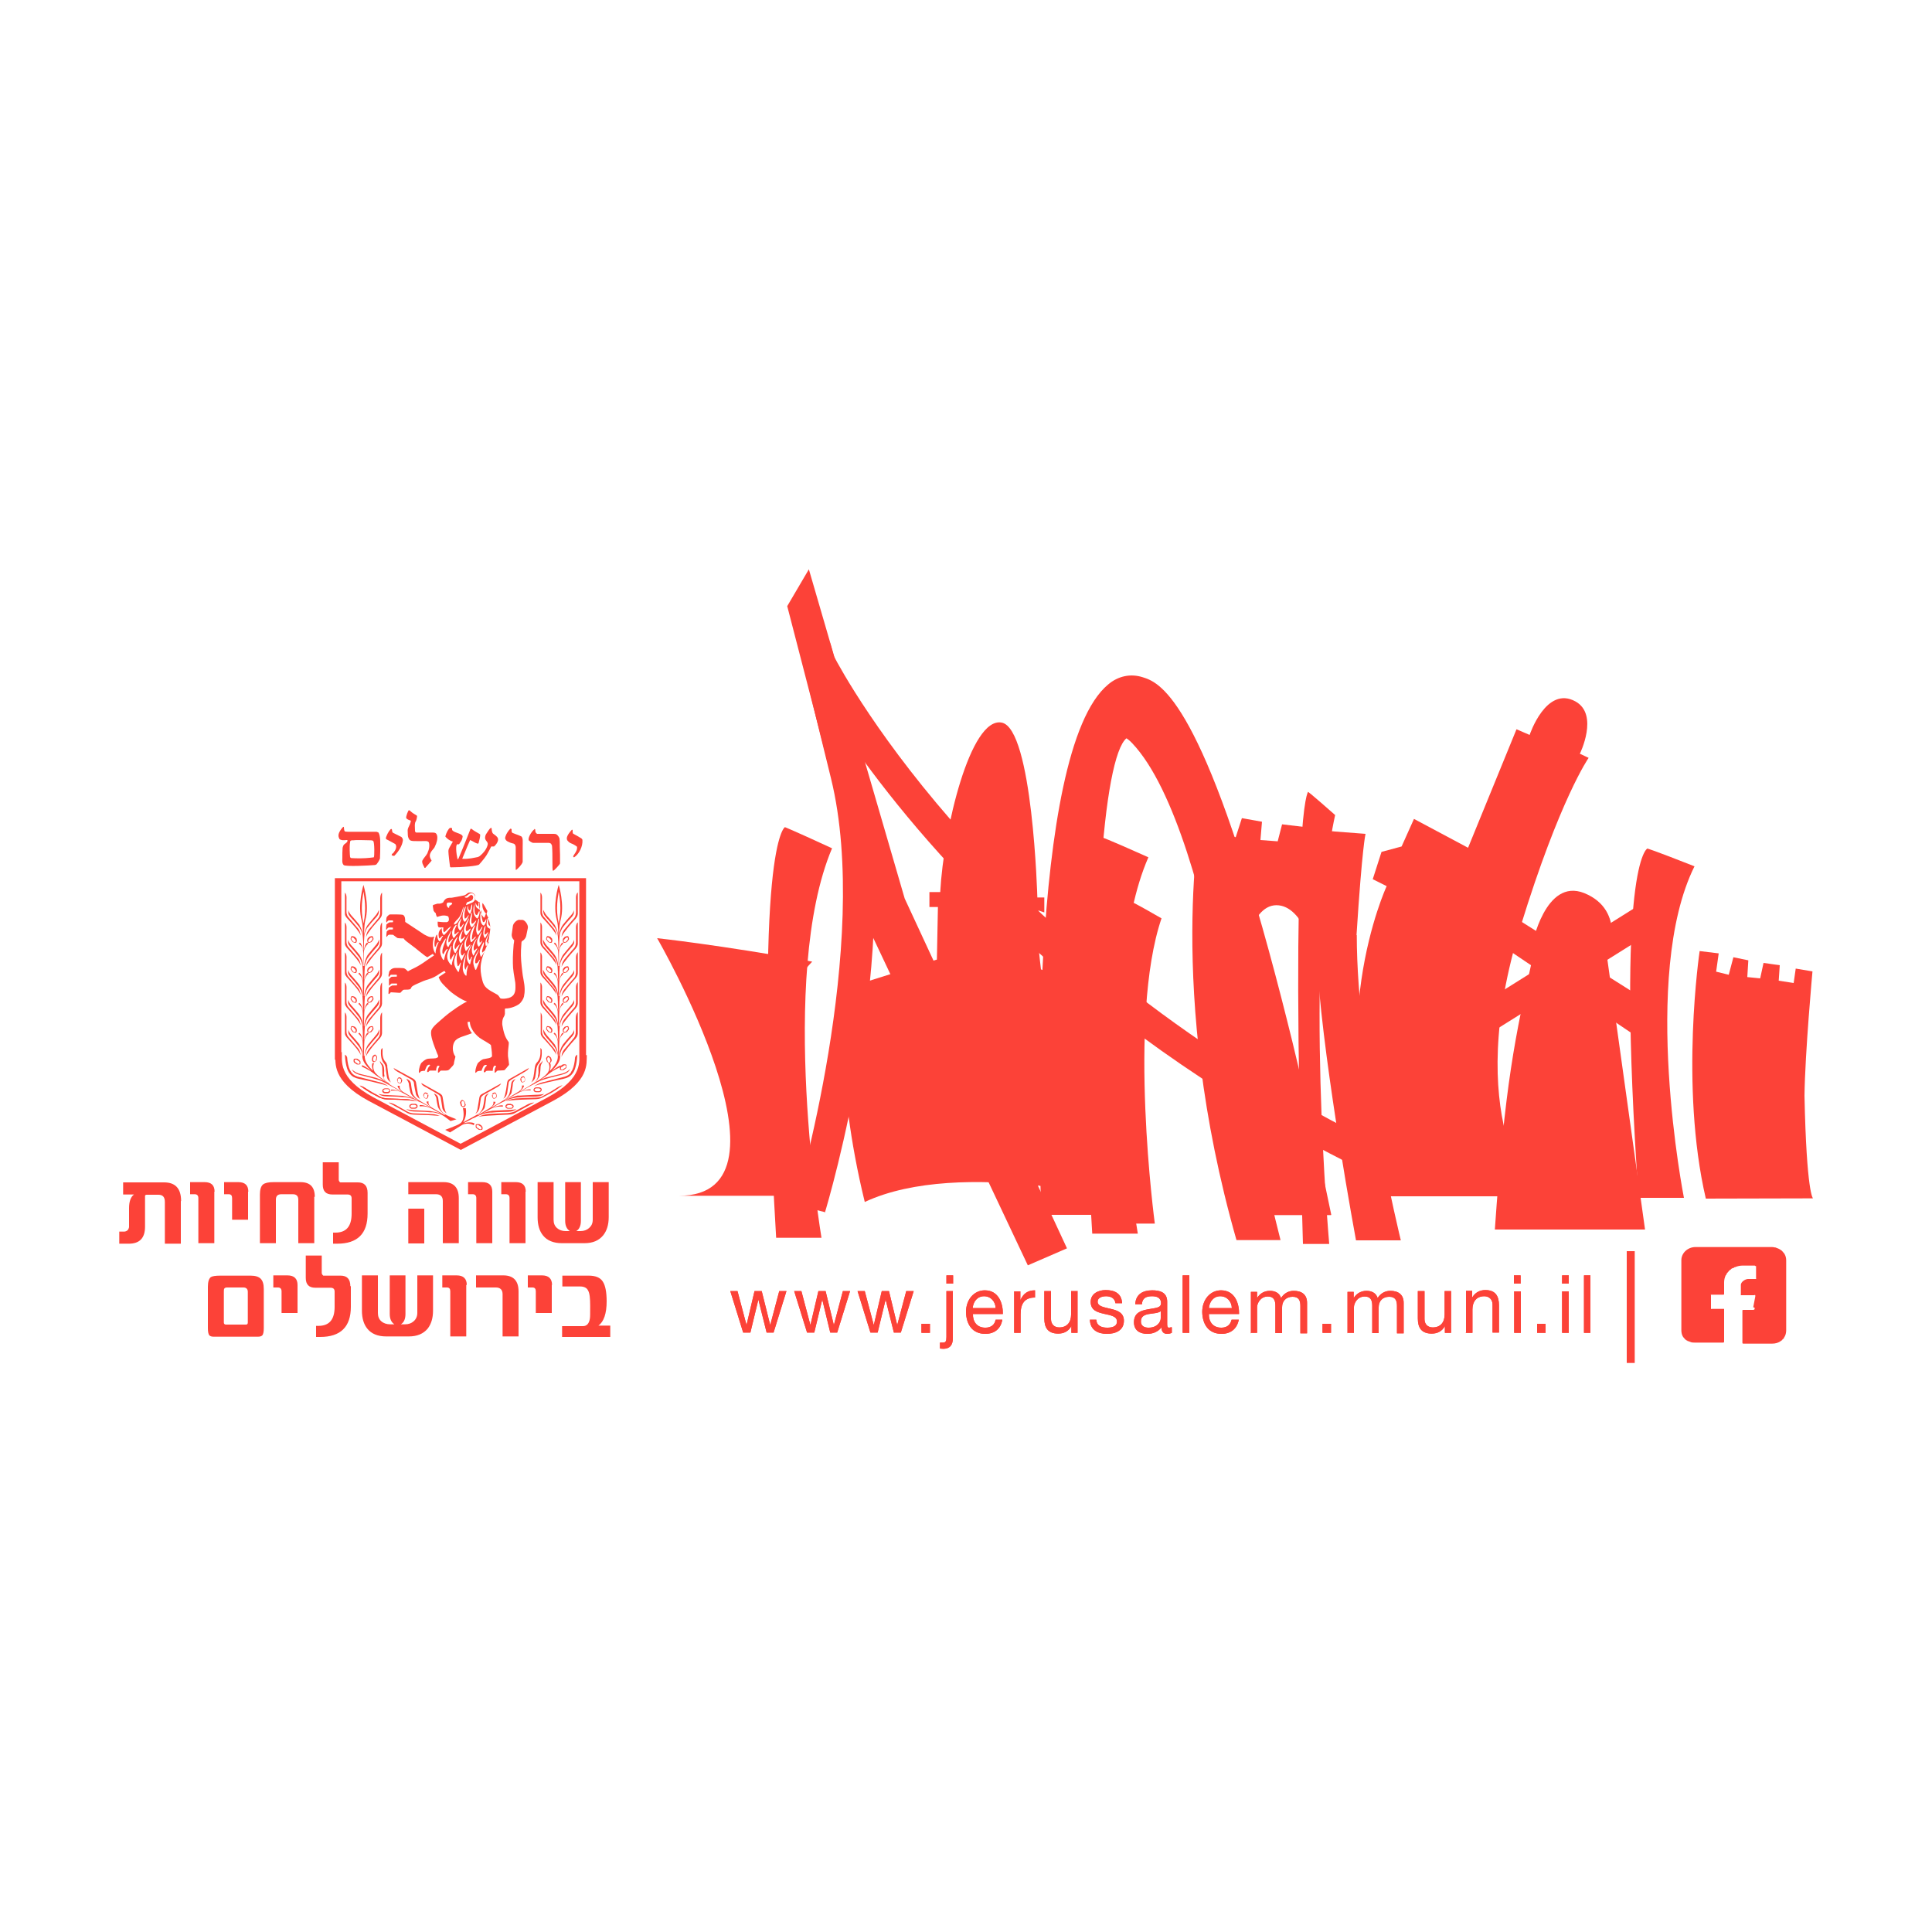 <svg xmlns="http://www.w3.org/2000/svg" xmlns:xlink="http://www.w3.org/1999/xlink" id="Layer_1" data-name="Layer 1" viewBox="0 0 75 75"><defs><style>      .cls-1 {        fill: none;      }      .cls-2 {        fill: #fc4238;      }      .cls-3 {        clip-path: url(#clippath-1);      }      .cls-4 {        clip-path: url(#clippath-2);      }      .cls-5 {        clip-path: url(#clippath);      }    </style><clipPath id="clippath"><rect class="cls-1" x="4.62" y="22.1" width="65.76" height="30.81"></rect></clipPath><clipPath id="clippath-1"><rect class="cls-1" x="4.62" y="22.1" width="65.76" height="30.81"></rect></clipPath><clipPath id="clippath-2"><rect class="cls-1" x="4.62" y="22.1" width="65.76" height="30.81"></rect></clipPath></defs><g class="cls-5"><path class="cls-2" d="M19.63,42.7c.19-.09.37-.15.46-.17.03,0,.09,0,.09,0,0,0,.46-.02.6-.03.15,0,.31-.02.35-.04l-.07.05c-.07.03-.1.05-.25.06-.18,0-.37,0-.64.03-.1,0-.17.01-.36.06-.22.06-.53.25-.71.34,0,0,.29-.11.42-.09v.05s-.27-.04-.51.11l-.64.34h-.02s.6-.36.6-.36c.26-.13.2-.28.2-.28h.08c.03.07-.17.23-.17.23.17-.1.5-.27.62-.39.09-.11.09-.14.11-.21.04-.15.04-.25.06-.35.02-.08.05-.1.11-.14l.06-.03s-.1.1-.11.18c0,.08-.05.34-.05.34,0,0-.01.05-.02.06-.04.05-.09.14-.26.24l.03.02Z"></path><path class="cls-2" d="M15.28,41.45c0,.08.18.17.18.17l.48.27s.12.06.13.15c0,.08.07.4.07.4,0,0,0,.13.18.23-.06-.05-.07-.14-.1-.22-.03-.15-.05-.33-.07-.43-.02-.08-.05-.1-.1-.14l-.77-.42Z"></path><path class="cls-2" d="M16.18,42.7c-.19-.09-.35-.12-.44-.14-.03,0-.11-.02-.11-.02,0,0-.46-.02-.6-.03-.15,0-.3-.03-.34-.05l.05.04c.07.03.1.05.25.06.18.01.37,0,.64.03.11,0,.17.01.37.06.22.06.52.25.71.34,0,0-.29-.11-.42-.09v.05s.27-.04.51.11l.63.34h.02s-.61-.36-.61-.36c-.27-.13-.2-.28-.2-.28h-.08c-.02.07.17.23.17.23-.16-.11-.5-.27-.61-.39-.09-.11-.1-.14-.11-.2-.04-.15-.04-.25-.06-.35-.02-.08-.05-.1-.11-.14l-.07-.03s.08.1.1.18c0,.08.06.34.06.34,0,0,.02.05.03.07.03.05.09.14.26.24l-.03.02Z"></path><path class="cls-2" d="M15.07,42.8c.14,0,.3.1.3.1l.46.26s.11.06.25.06c.14,0,.7.03.7.03,0,0,.11-.01.29.07-.11-.01-.13-.01-.27-.02-.26-.02-.57-.02-.74-.03-.14-.01-.17-.03-.24-.06l-.74-.41Z"></path><path class="cls-2" d="M16.36,42.05c0,.08.18.16.18.16l.45.26s.11.06.12.14c.01.08.06.39.06.39,0,0,0,.12.17.22-.05-.05-.07-.14-.09-.22-.03-.15-.05-.32-.07-.42-.02-.08-.05-.09-.1-.13l-.73-.41Z"></path><path class="cls-2" d="M17.72,43.45c-.17-.07-.42-.15-.54-.27-.09-.11-.1-.15-.11-.2-.04-.15-.04-.25-.06-.36-.02-.08-.05-.1-.1-.14l-.07-.03s.09.11.1.19c0,.08.06.33.06.33,0,0,.02.04.03.06.03.05.09.14.25.24l-.03.02c-.19-.1-.35-.12-.44-.14-.03,0-.11-.02-.11-.02,0,0-.45-.02-.6-.03-.14,0-.29-.03-.33-.05l.05.04c.07.03.1.05.25.06.18.01.36,0,.64.03.11,0,.09-.01.28.04.22.06.32.17.5.3l.23-.07Z"></path><path class="cls-2" d="M13.39,34.65c.08.08.06.25.06.25v.5s0,.12.07.2c.07.08.35.41.35.41,0,0,.12.11.13.31-.02-.08-.09-.17-.16-.26-.13-.16-.29-.33-.38-.43-.07-.09-.07-.12-.07-.18v-.79Z"></path><path class="cls-2" d="M14.83,34.65c-.08.08-.07.26-.07.26v.52s0,.12-.07.21c-.07.08-.35.42-.35.42,0,0-.12.12-.13.32.02-.08.09-.17.16-.27.12-.17.29-.34.38-.45.07-.09.07-.12.08-.19v-.82Z"></path><path class="cls-2" d="M14.12,37.67v-.66c0-.26.18-.38.18-.38l-.05-.04c-.08.05-.13.31-.13.31.01-.19,0-.52.05-.7.05-.15.09-.19.14-.25.13-.17.23-.26.32-.37.07-.09.07-.12.08-.19v-.07s-.06.15-.14.23c-.07.08-.29.35-.29.35,0,0-.04.05-.05.08-.03.07-.09.18-.1.37,0,0,0-.41.05-.62.17-.59-.06-1.33-.07-1.38v.26c.03.22.13.65,0,1.24-.13-.59-.03-1.02,0-1.24v-.26s-.24.77-.07,1.38c.06.22.05.62.05.62,0-.19-.07-.3-.1-.37-.01-.02-.04-.08-.04-.08,0,0-.22-.27-.3-.35-.07-.08-.13-.18-.13-.23v.07c0,.07,0,.1.07.19.09.11.19.2.32.37.05.06.08.1.14.25.06.18.05.51.05.7,0,0-.05-.26-.13-.31l-.04.04s.18.11.17.38l.02.66h.02Z"></path><path class="cls-2" d="M13.39,35.81c.08.08.06.25.06.25v.5s0,.12.07.2c.07.08.35.41.35.41,0,0,.12.11.13.31-.02-.08-.09-.17-.16-.26-.13-.16-.29-.33-.38-.43-.07-.09-.07-.12-.07-.18v-.79Z"></path><path class="cls-2" d="M14.83,35.81c-.08.08-.07.26-.07.26v.52s0,.12-.07.21c-.07.08-.35.42-.35.42,0,0-.12.12-.13.31.02-.08.09-.17.16-.26.12-.17.29-.34.38-.45.07-.09.07-.12.08-.18v-.82Z"></path><path class="cls-2" d="M14.09,37.5c0-.19-.07-.31-.1-.37-.01-.03-.05-.08-.05-.08,0,0-.22-.27-.3-.35-.07-.08-.13-.18-.13-.23v.07c0,.07,0,.1.07.19.09.11.19.2.32.38.05.06.09.1.14.26.06.18.04.52.05.71,0,0-.05-.26-.14-.32l-.04.04s.18.11.17.38l.02.66h.02l.02-.66c-.01-.27.17-.38.17-.38l-.04-.04c-.09.05-.13.32-.13.32.01-.19,0-.53.05-.71.05-.15.09-.19.14-.26.13-.17.23-.27.32-.38.07-.09.07-.12.07-.19v-.07s-.06.15-.14.23c-.07.08-.29.35-.29.35,0,0-.04.05-.05.08-.03.07-.09.18-.1.37h-.04Z"></path><path class="cls-2" d="M13.39,36.97c.08.08.06.25.06.25v.49s0,.12.07.2c.07.08.35.41.35.41,0,0,.12.11.13.3-.02-.08-.09-.17-.16-.26-.13-.16-.29-.33-.38-.43-.07-.09-.07-.11-.07-.18v-.79Z"></path><path class="cls-2" d="M14.83,36.98c-.08.08-.07.26-.07.26v.52s0,.12-.07.21c-.07.08-.35.42-.35.42,0,0-.12.12-.13.32.02-.08.09-.17.16-.27.12-.17.29-.34.38-.45.07-.09.07-.12.08-.19v-.82Z"></path><path class="cls-2" d="M14.09,38.67c0-.19-.07-.3-.1-.37-.01-.02-.05-.08-.05-.08,0,0-.22-.27-.3-.35-.07-.08-.13-.18-.13-.23v.07c0,.07,0,.1.07.19.09.11.19.2.32.38.05.06.09.1.14.26.06.18.04.52.05.71,0,0-.05-.26-.14-.32l-.04.04s.18.11.17.38l.02.67h.02l.02-.67c-.01-.27.17-.38.17-.38l-.04-.04c-.09.05-.13.32-.13.32.01-.19,0-.53.05-.71.05-.15.09-.19.14-.26.13-.17.23-.27.32-.38.07-.09.07-.12.07-.19v-.07s-.06.15-.14.23c-.07.08-.29.35-.29.35,0,0-.04.05-.05.08-.03.07-.09.18-.1.37h-.04Z"></path><path class="cls-2" d="M13.39,38.14c.08.08.06.25.06.25v.5s0,.12.07.2c.07.08.35.41.35.41,0,0,.12.11.13.3-.02-.08-.09-.16-.16-.26-.13-.16-.29-.33-.38-.43-.07-.09-.07-.12-.07-.18v-.79Z"></path><path class="cls-2" d="M14.83,38.14c-.08.08-.07.26-.07.26v.52s0,.12-.07.21c-.07.08-.35.42-.35.42,0,0-.12.12-.13.32.02-.08.09-.17.16-.27.12-.17.29-.34.38-.45.07-.09.07-.12.08-.19v-.82Z"></path><path class="cls-2" d="M14.09,39.83c0-.19-.07-.3-.1-.37-.01-.02-.05-.08-.05-.08,0,0-.22-.27-.3-.35-.07-.08-.13-.19-.13-.23v.07c0,.07,0,.1.07.19.09.11.19.2.32.38.05.06.09.1.14.26.06.18.04.52.05.71,0,0-.05-.26-.14-.32l-.04.04s.18.11.17.38l.02.61h.02l.02-.61c-.01-.27.17-.38.17-.38l-.04-.04c-.09.05-.13.32-.13.32.01-.19,0-.53.05-.71.05-.15.09-.19.14-.26.13-.17.23-.26.32-.38.07-.09.07-.12.07-.19v-.07s-.06.15-.14.23c-.07.08-.29.35-.29.35,0,0-.04.05-.05.08-.03.07-.09.18-.1.37h-.04Z"></path><path class="cls-2" d="M13.39,39.3c.08.08.06.25.06.25v.5s0,.12.07.2c.07.08.35.41.35.41,0,0,.12.11.13.3-.02-.08-.09-.16-.16-.26-.13-.16-.29-.33-.38-.43-.07-.09-.07-.12-.07-.18v-.79Z"></path><path class="cls-2" d="M14.83,39.3c-.08.08-.07.26-.07.26v.51s0,.12-.07.21c-.07.08-.35.42-.35.42,0,0-.12.12-.13.32.02-.08.09-.17.16-.27.12-.17.29-.34.38-.45.07-.09.07-.12.08-.19v-.82Z"></path><path class="cls-2" d="M14.09,40.99c0-.19-.07-.3-.1-.37-.01-.02-.04-.08-.04-.08,0,0-.22-.27-.3-.35-.07-.08-.13-.18-.13-.23v.07c0,.07,0,.1.07.19.09.11.19.2.32.38.05.06.08.1.14.25.05.18-.09.29.38.74,0,0-.25-.21-.38-.24v.06s.26.1.48.28c0,0,.08.07.13.1.15.1.46.3.46.3v-.02s-.28-.18-.44-.31c-.02-.02-.06-.06-.06-.06-.21-.19-.1-.43-.1-.43h-.06c-.05.1.02.3.02.3-.36-.35-.35-.55-.29-.72.05-.15.09-.19.14-.25.13-.17.23-.27.32-.38.07-.09.07-.12.08-.19v-.07s-.06.15-.14.23c-.07.08-.29.35-.29.35,0,0-.04.05-.05.08-.03.07-.09.18-.1.37h-.04Z"></path><path class="cls-2" d="M22.42,34.65c-.08.08-.06.26-.06.26v.52s0,.12-.07.21c-.08.08-.36.42-.36.42,0,0-.12.12-.13.32.02-.08.09-.17.17-.27.12-.17.29-.34.38-.45.07-.09.07-.12.08-.19v-.82Z"></path><path class="cls-2" d="M20.98,34.65c.08.08.06.25.06.25v.5s0,.12.08.2c.07.08.35.41.35.41,0,0,.12.11.13.31-.02-.08-.1-.17-.16-.26-.13-.16-.29-.33-.38-.43-.07-.09-.07-.12-.08-.18v-.79Z"></path><path class="cls-2" d="M21.69,37.67l-.02-.66c.01-.26-.17-.38-.17-.38l.04-.04c.08.05.14.31.14.31-.01-.19,0-.52-.05-.7-.06-.15-.09-.19-.14-.25-.13-.17-.23-.26-.32-.37-.07-.09-.07-.12-.08-.19v-.07s.07.15.14.23c.08.08.3.35.3.35,0,0,.03.05.04.08.03.07.09.18.1.37,0,0,.01-.41-.05-.62-.17-.59.05-1.33.07-1.38v.26c-.03.22-.13.65,0,1.24.13-.59.03-1.02,0-1.24v-.26s.24.77.07,1.38c-.06.22-.06.62-.06.62.01-.19.07-.3.1-.37.01-.02.05-.08.05-.08,0,0,.22-.27.3-.35.08-.08.13-.18.13-.23v.07c0,.07,0,.1-.07.19-.09.11-.19.2-.32.37-.05.06-.08.1-.14.25-.05.18-.04.51-.05.7,0,0,.05-.26.13-.31l.04.04s-.18.11-.17.38v.66h-.03Z"></path><path class="cls-2" d="M22.42,35.81c-.08.08-.06.26-.06.26v.52s0,.12-.07.21c-.08.08-.36.42-.36.42,0,0-.12.12-.13.32.02-.08.09-.17.17-.27.12-.17.29-.34.38-.45.07-.09.07-.12.08-.18v-.82Z"></path><path class="cls-2" d="M20.98,35.81c.08.08.06.25.06.25v.5s0,.12.08.2c.07.08.35.4.35.4,0,0,.12.11.13.31-.02-.08-.1-.17-.16-.26-.13-.16-.29-.33-.38-.43-.07-.09-.07-.12-.08-.18v-.79Z"></path><path class="cls-2" d="M21.72,37.5c.01-.19.07-.31.1-.37.01-.03.05-.08.05-.08,0,0,.22-.27.29-.35.08-.08.13-.19.13-.23v.07c0,.07,0,.1-.07.19-.09.11-.19.21-.32.38-.05.07-.08.1-.14.26-.06.18-.04.52-.05.71,0,0,.05-.26.13-.32l.04.04s-.18.11-.17.38l-.02.67h-.02l-.02-.67c.02-.27-.16-.38-.16-.38l.04-.04c.08.05.14.32.14.32-.02-.19,0-.53-.05-.71-.05-.15-.09-.19-.14-.26-.13-.17-.23-.26-.32-.38-.07-.09-.07-.12-.08-.19v-.07s.07.15.14.23c.08.08.3.35.3.35,0,0,.03.05.05.08.03.07.09.18.1.37h.04Z"></path><path class="cls-2" d="M22.42,36.98c-.08.08-.06.26-.06.26v.51s0,.12-.07.21c-.08.08-.36.42-.36.42,0,0-.12.12-.13.31.02-.08.09-.17.17-.27.12-.17.29-.34.38-.45.07-.09.07-.12.08-.19v-.82Z"></path><path class="cls-2" d="M20.98,36.97c.08.08.06.25.06.25v.49s0,.12.08.2c.07.08.35.41.35.41,0,0,.12.11.13.3-.02-.08-.1-.17-.16-.26-.13-.16-.29-.33-.38-.43-.07-.09-.07-.11-.08-.18v-.79Z"></path><path class="cls-2" d="M21.72,38.67c.01-.19.07-.31.1-.37.01-.02.05-.08.05-.08,0,0,.22-.27.29-.35.08-.09.13-.18.13-.23v.07c0,.07,0,.1-.07.19-.09.11-.19.2-.32.38-.05.06-.08.1-.14.26-.06.18-.04.52-.05.71,0,0,.05-.26.13-.32l.04.04s-.18.11-.17.38l-.02.67h-.02l-.02-.67c.02-.27-.16-.38-.16-.38l.04-.04c.08.05.14.32.14.32-.02-.19,0-.53-.05-.71-.05-.15-.09-.19-.14-.26-.13-.17-.23-.27-.32-.38-.07-.09-.07-.12-.08-.19v-.07s.07.15.14.23c.08.08.3.35.3.35,0,0,.03.06.05.08.03.07.09.18.1.37h.04Z"></path><path class="cls-2" d="M22.42,38.14c-.08.08-.06.26-.06.26v.52s0,.12-.07.2c-.08.08-.36.42-.36.42,0,0-.12.12-.13.32.02-.08.09-.17.17-.27.12-.17.29-.34.38-.45.07-.09.07-.12.08-.19v-.82Z"></path><path class="cls-2" d="M20.98,38.14c.08.08.06.25.06.25v.5s0,.12.08.2c.07.08.35.41.35.41,0,0,.12.11.13.3-.02-.08-.1-.17-.16-.26-.13-.16-.29-.33-.38-.43-.07-.09-.07-.12-.08-.18v-.79Z"></path><path class="cls-2" d="M21.72,39.83c.01-.19.07-.3.1-.37.01-.02.05-.08.05-.08,0,0,.22-.27.29-.35.08-.09.13-.19.13-.23v.07c0,.07,0,.1-.07.19-.09.11-.19.2-.32.38-.05.06-.08.1-.14.26-.06.18-.04.52-.05.71,0,0,.05-.26.13-.32l.04.04s-.18.11-.17.38l-.02.63h-.02l-.02-.63c.02-.27-.16-.38-.16-.38l.04-.04c.08.05.14.32.14.32-.02-.19,0-.53-.05-.71-.05-.15-.09-.19-.14-.26-.13-.17-.23-.27-.32-.38-.07-.09-.07-.12-.08-.19v-.07s.07.15.14.23c.08.08.3.35.3.35,0,0,.03.05.05.08.03.07.09.18.1.37h.04Z"></path><path class="cls-2" d="M13.58,41.68c-.18-.21-.19-.74-.19-.74.12.08.08.15.1.25.03.19.06.31.15.44.08.11.19.16.34.19.14.03.7.18.7.18,0,0,.22.03.39.17-.09-.05-.24-.08-.39-.12-.27-.07-.58-.13-.75-.17-.14-.03-.26-.08-.35-.2"></path><path class="cls-2" d="M14.75,42.62s-.23-.12-.36-.19c-.18-.1-.43-.29-.43-.29.12.02.27.13.27.13,0,0,.13.08.21.13.13.07.33.18.33.18.04.02.12.05.27.06.14,0,.72.03.72.03,0,0,.22,0,.42.09-.1-.03-.25-.04-.4-.05-.27-.02-.59-.02-.77-.03-.15-.01-.17-.03-.24-.06"></path><path class="cls-2" d="M14.75,42.62s-.23-.12-.36-.19c-.18-.1-.43-.29-.43-.29.12.02.27.13.27.13,0,0,.13.08.21.13.13.07.33.18.33.18.04.02.12.05.27.06.14,0,.72.03.72.03,0,0,.22,0,.42.09-.1-.03-.25-.04-.4-.05-.27-.02-.59-.02-.77-.03-.15-.01-.17-.03-.24-.06"></path><path class="cls-2" d="M14.93,41.78c-.04-.15,0-.18-.02-.28,0-.08-.02-.17-.1-.23-.02-.02-.06-.09-.06-.09,0,.01,0,.07.02.09.02.05.07.07.07.24,0,.08.01.26.01.26,0,0,.02.04.03.06.03.05.05.13.22.24h-.02c-.17-.13-.29-.16-.38-.19-.03-.01-.11-.04-.11-.04,0,0-.43-.11-.57-.14-.14-.03-.26-.09-.36-.19,0,0,.03.06.06.09.01.01.03.03.03.03.06.04.09.06.22.1.18.05.35.08.61.16.1.03.17.04.34.13.19.1.5.28.68.37,0,0-.29-.11-.42-.09v.04s.27-.04.5.11l.62.34h.02s-.6-.36-.6-.36c-.26-.13-.2-.28-.2-.28h-.08c-.03.07.17.24.17.24-.16-.11-.49-.27-.61-.39-.09-.11-.1-.15-.11-.2"></path><path class="cls-2" d="M15.04,41.38c-.02-.07-.04-.12-.06-.14-.15-.15-.13-.36-.13-.44,0-.01,0-.12,0-.12-.03.03-.05.05-.06.08-.01.18,0,.36.1.5.03.03.07.1.08.18,0,.08.05.36.05.36,0,0,0,.12.16.22-.05-.05-.06-.13-.09-.21-.03-.15-.04-.32-.06-.42"></path><path class="cls-2" d="M20.74,42.8c-.15,0-.31.1-.31.1l-.48.26s-.11.04-.25.05c-.14,0-.72.03-.72.03,0,0-.23.02-.42.12.09-.03.25-.04.4-.05.28-.02.59-.03.77-.04.15-.01.17-.02.24-.05l.77-.42Z"></path><path class="cls-2" d="M19.45,42.05c0,.08-.18.17-.18.17l-.46.26s-.12.06-.14.14c-.01.08-.06.4-.06.4,0,0-.03.15-.16.22.06-.06.08-.14.09-.22.03-.15.05-.32.07-.42.02-.08.05-.1.1-.13l.74-.41Z"></path><path class="cls-2" d="M18.55,43.3c.19-.1.35-.14.44-.16.03,0,.11-.02.11-.02,0,0,.46-.02.61-.03.15,0,.3-.02.34-.04l-.07.05c-.07.03-.1.05-.24.06-.18.01-.37,0-.64.03-.1,0-.17,0-.36.06-.22.06-.57.27-.76.36,0,0,.27-.09.44,0l-.03.07s-.21-.13-.45-.01l-.47.29-.19-.1s.3-.11.5-.2c.01,0,.1-.06.11-.07.18-.17.08-.57.08-.57h.11c.06.32-.1.55-.1.55.17-.11.54-.27.66-.39.09-.11.09-.15.11-.21.04-.15.04-.25.06-.36.02-.08.05-.1.1-.14l.07-.03s-.1.09-.11.17c0,.08-.05.37-.05.37,0,0-.01.03-.02.05-.04.05-.09.14-.26.24l.03.02Z"></path><path class="cls-2" d="M22.42,39.3c-.08.08-.07.26-.07.26v.52s0,.12-.07.21c-.07.08-.35.42-.35.42,0,0-.13.12-.13.32.02-.08.09-.17.17-.27.12-.17.29-.34.38-.45.07-.09.07-.12.08-.19v-.82Z"></path><path class="cls-2" d="M20.98,39.3c.08.08.06.25.06.25v.5s0,.12.08.2c.07.08.35.41.35.41,0,0,.12.11.13.3-.02-.08-.1-.16-.16-.26-.13-.16-.29-.33-.38-.43-.07-.09-.07-.12-.07-.18v-.79Z"></path><path class="cls-2" d="M21.71,40.99c0-.19.07-.3.1-.37.01-.02.05-.08.05-.08,0,0,.22-.27.3-.35.08-.08.13-.18.13-.23v.07c0,.07,0,.1-.07.19-.09.11-.19.2-.32.38-.05.06-.08.1-.14.26-.05.18.09.3-.37.74,0,0,.25-.21.38-.24v.06s-.26.1-.48.28c0,0-.08.07-.13.1-.15.1-.46.3-.46.3v-.02s.28-.18.44-.31c.03-.02.06-.06.06-.06.21-.19.1-.43.1-.43h.06c.05.09-.02.3-.02.3.35-.35.34-.55.29-.72-.05-.15-.09-.19-.14-.26-.13-.17-.23-.26-.32-.38-.07-.09-.07-.12-.08-.19v-.07s.07.15.14.23c.08.09.3.35.3.35,0,0,.03.05.04.08.03.07.09.18.1.37h.04Z"></path><path class="cls-2" d="M22.17,41.63c-.08.11-.2.16-.34.19-.14.03-.7.18-.7.18,0,0-.22.03-.39.17.08-.05.24-.08.38-.12.27-.07.58-.13.75-.17.14-.03.26-.08.35-.2.18-.21.19-.74.19-.74-.12.08-.08.15-.1.25-.03.19-.06.31-.15.44"></path><path class="cls-2" d="M20.88,41.78c.04-.15.02-.18.02-.29,0-.09.02-.17.1-.23.03-.02.06-.09.06-.09,0,.01,0,.07-.02.09-.02.05-.06.07-.06.24,0,.08-.03.26-.03.26,0,0-.02.04-.03.06-.04.05-.06.13-.22.24h.02c.16-.13.29-.16.37-.19.03-.01.1-.04.1-.04,0,0,.44-.11.58-.14.14-.03.26-.09.36-.19,0,0-.03.06-.06.09-.01.01-.03.03-.03.03-.06.04-.09.06-.23.1-.18.05-.35.08-.61.16-.1.03-.16.04-.34.13-.19.1-.5.28-.68.37,0,0,.29-.11.42-.09v.04s-.26-.04-.5.11l-.63.34h-.01s.6-.36.6-.36c.26-.13.2-.28.2-.28h.08c.02.07-.17.24-.17.24.17-.11.49-.27.61-.39.09-.11.09-.15.11-.2"></path><path class="cls-2" d="M20.83,41.44c0,.08-.05.36-.05.36,0,0,0,.12-.16.22.05-.05.07-.14.09-.22.03-.15.04-.32.06-.41.02-.08.05-.12.07-.14.15-.15.14-.36.14-.45v-.12s.05.05.05.08c.01.19,0,.36-.1.51-.03.03-.09.1-.09.18"></path><path class="cls-2" d="M22.78,40.96c-.02.32.13,1-1.3,1.77l-3.59,1.91-3.59-1.91c-1.42-.77-1.27-1.47-1.28-1.79l.25-.1c.02.32-.19.99,1.23,1.76l3.38,1.8,3.38-1.8c1.43-.77,1.21-1.44,1.23-1.76v-6.63s-9.24,0-9.24,0v6.9s-.25.03-.25.03v-7.05h9.75v6.87Z"></path><path class="cls-2" d="M15.86,37.73c-.06-.05-.09-.1-.17-.14-.02-.01-.37-.03-.43,0-.06.02-.11.06-.14.11-.02.03-.02.08-.02.08-.01.03-.03.08-.01.14,0,0,0,0,.01,0,.02,0,.04-.07.08-.08.03,0,.22,0,.22,0,0,.01.02.07,0,.07-.05.01-.15,0-.2.01-.01,0-.09.07-.1.09,0,.01,0,.1,0,.14,0,.04,0,.08,0,.11,0,0,0,0,.01,0,.01,0,.06-.07.09-.08.03,0,.21,0,.21,0,0,.01.01.07,0,.07-.05.01-.15,0-.19.01-.01,0-.11.06-.12.08,0,0-.01.01-.01.02,0,.04-.01.14-.01.21.01.05.07-.02.09-.05.12.01.22.01.31.02.02,0,.04,0,.05,0,.02,0,.03-.02.04-.03.04-.03.05-.08.12-.09.08,0,.19,0,.23-.02.04-.02.04-.07.07-.1.09-.07.21-.11.34-.17.29-.14.4-.09.75-.34l.17-.1.05.06c-.11.07-.27.18-.27.18.06.2.2.31.38.49.12.13.53.41.72.46-.18.08-.55.32-.86.58-.22.2-.5.4-.53.56-.04.19.09.52.24.9,0,0,.03.05.03.09,0,.02-.02.03-.02.04-.02.01-.04.02-.07.03-.12.02-.29,0-.37.04-.07.03-.15.1-.18.13-.04.03-.11.2-.11.37,0,.04.02.03.03.02.01,0,.02-.03.05-.05,0,0,.09-.03.15-.02.05-.11.07-.24.18-.24.01,0,.03.02.03.02,0,.02-.1.07-.12.24,0,.02.02.03.03.03.03,0,.05-.06.09-.06.08,0,.1,0,.22,0,0,0,.01,0,.01,0,0-.11.03-.13.04-.17.01-.03.1-.02.09.01-.03.05-.06.06-.06.23,0,0,.02.03.06-.02.02-.02.04-.05.06-.05.1,0,.24.01.29-.02.03-.01.12-.12.17-.17.02-.02.03-.05.04-.07,0-.06.04-.19.06-.28-.14-.18-.13-.49,0-.63.13-.13.3-.15.64-.28-.08-.1-.16-.25-.17-.44.04,0,.08,0,.09,0,0,.1.04.21.08.27.06.13.18.26.3.35.11.08.44.25.44.29,0,.05.04.21.04.42-.02.08-.21.09-.35.12-.07.03-.15.1-.18.13-.04.03-.11.2-.12.37,0,.03.03.03.03.02.01-.01.02-.03.05-.05,0,0,.09-.03.16-.02.05-.11.07-.24.18-.23.01,0,.03.01.03.02,0,.02-.1.07-.12.24,0,.02.02.03.03.03.03,0,.05-.06.09-.06.08-.01.11,0,.22,0,0,0,.01,0,.01-.01,0-.11.03-.13.04-.17.01-.03.1-.02.09.01-.03.05-.06.06-.06.23,0,.01.02.03.06-.02.02-.02.04-.05.07-.05.1-.01.21,0,.26-.02.07-.08.1-.11.17-.2,0,0,0-.02,0-.03,0-.02-.02-.18-.04-.31-.01-.18.02-.35.03-.47,0-.02,0-.06,0-.07-.07-.11-.17-.21-.24-.62-.03-.12-.01-.28.05-.37.02-.02.05-.12.04-.15,0-.05,0-.09,0-.15,0,0,.01-.02.02-.02.22,0,.44-.1.54-.18.07-.05.16-.19.18-.28.04-.19.04-.38-.02-.68-.04-.19-.05-.36-.07-.51-.03-.28-.04-.52-.01-.85,0-.04,0-.07.02-.11.08-.04.15-.12.17-.22l.06-.29c.03-.11-.1-.31-.21-.32h-.09c-.11-.03-.27.13-.28.24l-.04.29c-.02.1.02.2.09.26,0,.07-.01.09-.02.16,0,0-.04.44-.03.73,0,.14.01.22.03.37.02.12.03.19.05.31.02.09.02.18.02.26,0,.23-.07.39-.35.43-.11.02-.2.01-.23,0-.03-.02-.06-.11-.13-.15-.38-.21-.51-.27-.58-.57-.12-.48-.08-.74.2-1.37.02-.12.07-.21.07-.29.03-.31.12-.38-.11-.92-.06.05-.05.18-.1.16-.08-.1-.14-.18-.16-.31-.03-.16,0-.22-.02-.26-.01-.02-.07-.08-.13-.11-.06-.04-.01-.1-.02-.15-.02-.11-.14-.16-.24-.14-.08.02-.1.08-.19.11-.08.02-.48.09-.48.09-.08,0-.14,0-.21.03-.07.04-.11.11-.12.14,0,.02-.11.07-.18.06h-.05c-.06.02-.1.03-.16.05,0,0-.02.02-.02.03,0,.03.02.11.03.19,0,0,.02.04.05.07,0,.01.02.01.03.02.02.09.02.08.05.15,0,0,.02.01.03,0,.07-.02.22-.09.4-.02,0,0,.02.02.02.03.02.05.02.1.01.14,0,0-.02.03-.03.04,0,0-.03.01-.05.02-.15,0-.19,0-.35-.02,0,.09,0,.21.05.22.06.01.17,0,.17,0,0,.08-.02.12.02.18.04.03.13-.14.28-.22,0,0,.01,0,0,.01-.05.09-.25.33-.28.33-.08-.07-.08-.16-.08-.27-.11.09-.16.21-.1.4.04-.01.08-.07.12-.1.01,0,.03,0,.03.01-.08.08-.08.21-.15.2-.06-.07-.08-.17-.08-.25,0,0-.02-.01-.03.01-.05.09-.1.31-.06.45,0,0,.02.01.02.01.04-.06.05-.15.1-.18.02-.01.03,0,.03,0-.04.08-.12.26-.12.4,0,.01,0,.03-.01.03-.11-.14-.13-.43-.04-.65-.16.05-.23,0-.39-.08,0,0-.11-.07-.18-.12l-.56-.37c0-.1,0-.22-.08-.27-.05-.03-.47-.02-.52-.02-.02,0-.11.08-.12.11-.01.03-.03.14-.01.2,0,0,0,0,.01,0,.01-.01.04-.07.08-.08.03,0,.16,0,.16,0,0,.01.02.07,0,.07-.05.01-.1,0-.14.01-.01,0-.09.06-.11.08,0,.03-.02.14-.01.2,0,0,0,0,.01,0,.02,0,.04-.07.08-.08.03-.01.17,0,.17,0,0,.01.01.07,0,.07-.05.01-.1,0-.14.01-.01,0-.09.05-.1.08,0,.03-.02.14-.01.2,0,0,0,0,.01,0,.02-.01.04-.07.08-.08.03-.01.17,0,.17,0,.03.02.14.11.16.12.03.02.25.02.25.02.06.1.18.16.3.26.15.1.52.43.62.47l.21-.13.05.06c-.11.07-.28.19-.28.19-.43.31-.55.31-.77.45,0,0-.02,0-.02,0M18.28,34.68c.14-.03.22.17.14.28-.03.04-.04.05-.09.08-.07.03-.14.06-.22.09,0,0-.02-.01-.02-.02.01-.03.04-.08.05-.09.05-.01.18-.06.2-.09.02-.03.06-.14-.02-.18-.07-.04-.12.1-.2.1-.1,0-.09-.05-.05-.05.07-.01.11-.1.2-.12M18.61,35.01c.02.06.04.19.01.28,0,0-.02.02-.02.01-.13-.07-.14-.12-.14-.24,0-.01,0-.02,0-.02.03.06.04.11.09.14,0,0,.01,0,.02,0,.01-.06,0-.11.02-.17,0,0,0-.01,0,0M17.37,35.04s.11-.01.14,0c.02,0,.04.02.04.02.02.04-.04.07-.11.11,0,0,.01.07-.02.07-.05,0-.09-.09-.08-.15,0-.01.02-.04.03-.04M18.4,35.09c.04.2-.01.38.09.43,0,0,.03,0,.03,0,.02-.03.05-.08.07-.14,0,0,.03,0,.03,0,0,.11-.03.18-.07.26,0,0-.03.02-.04.01-.19-.17-.13-.35-.11-.58,0,0,.02,0,.02,0M18.33,35.13c0,.08,0,.15-.07.34,0,0-.02.01-.02,0-.07-.06-.12-.17-.09-.29,0,0,.02,0,.02,0,0,.07,0,.12.05.16,0,0,.02,0,.02,0,.03-.02.04-.15.07-.22.01-.03.02,0,.02,0M17.99,35.2c.02.07-.07.37-.21.58-.04.05-.07.1-.15.11,0,0-.02,0-.01-.01.03-.12.13-.16.21-.28.04-.06.09-.15.15-.38,0,0,.01-.02.02-.01M18.08,35.22c-.07.26-.06.34-.04.43,0,0,.01.01.01.01.07-.02.09-.08.13-.13,0,0,.02,0,.02,0-.03.09-.08.18-.14.25,0,0-.02,0-.03,0-.07-.05-.13-.26.03-.58.01-.02.02,0,.02,0M18.68,35.35c0,.16.02.27.06.42,0,.01.02.03.03.03.06-.01.06-.07.1-.12,0,0,.01,0,.01.01,0,.08-.03.16-.08.23,0,0-.02.01-.03.01-.14-.07-.14-.32-.11-.57,0-.02.02-.01.02,0M18.33,35.45c0,.14-.06.27-.02.4,0,0,.02.01.02.01.06-.02.09-.07.14-.12,0,0,.02,0,.02,0-.03.09-.1.19-.16.25,0,0-.03.01-.03,0-.13-.15-.05-.35.01-.54,0-.01.02-.02.02,0M18.96,35.59c.01.13-.07.3.07.36,0,0,.01.01.01.01,0,.03-.01.05-.01.08,0,0-.02.02-.02.01-.19-.07-.11-.3-.06-.46,0,0,.01,0,.01,0M18.21,35.65c-.03.14-.17.33-.12.48,0,0,0,.01.01.01.06.02.11-.06.15-.09,0,0,.02,0,.02,0-.02.09-.12.21-.16.25,0,0-.02.01-.02.01-.08-.09-.1-.21-.06-.33.03-.1.08-.19.16-.32,0-.01.01,0,.01,0M18.6,35.67c0,.13-.07.25-.04.46,0,0,.01.01.02.01.07-.03.09-.12.14-.17,0,0,.01,0,.01,0-.01.08-.1.23-.16.32,0,0-.03,0-.03,0-.1-.19-.05-.31.04-.62,0-.01.02-.01.02,0M17.91,35.66c-.02.1-.1.24-.05.32,0,0,.03.02.03.01.05-.03.06-.1.11-.13,0,0,.02,0,.01,0-.01.03-.05.12-.08.17-.02.03-.04.07-.06.08-.01.01-.03,0-.03,0-.14-.19-.03-.31.05-.44,0-.01.02-.02.02-.01M17.73,35.91c-.08.19-.09.14-.09.34,0,0,.02.02.02.02.07-.03.08-.09.16-.1,0,0,.02,0,0,0-.02.03-.08.1-.11.13-.03.03-.04.07-.07.1-.01.01-.04,0-.05,0-.08-.2-.03-.34.1-.49.01,0,.03-.02.02,0M18.44,35.94c-.07.18-.12.32-.12.52,0,.02.03,0,.03,0,.05-.03.05-.07.11-.1,0,0,.02,0,.02,0-.03.07-.11.14-.17.21,0,0-.03,0-.03,0-.09-.21,0-.44.14-.65,0-.02.02,0,.01,0M18.85,35.94c0,.11-.05.19-.04.32,0,0,.02.02.02.02.05-.02.06-.05.1-.09,0,0,.02,0,.02.01-.03.07-.06.12-.11.21,0,0-.02,0-.02,0-.11-.13-.04-.39.02-.47,0,0,.01,0,.01,0M17.97,36.11c-.04.13-.09.25-.07.35,0,0,.02,0,.03,0,.05-.03.06-.07.12-.11,0,0,.02.01.01.02-.04.08-.13.19-.16.23-.01.01-.03,0-.03,0-.06-.09-.12-.2.09-.49,0-.01.02-.01.01,0M17.52,36.16c-.05.12-.14.29-.11.42,0,0,.02.01.02,0,.05-.04.09-.1.14-.14,0,0,.02,0,.02,0-.06.12-.13.2-.18.32,0,0-.02,0-.02,0-.13-.13-.04-.37.11-.6.01-.02.02-.02.02-.01M18.7,36.2c-.04.11-.11.26-.08.37,0,0,0,.02,0,.02.05,0,.06-.04.09-.07,0,0,.02,0,.02,0-.02.03-.04.08-.06.12-.02.03-.05.07-.07.1,0,.01-.02.01-.03,0-.12-.17,0-.38.12-.56,0-.01.02,0,0,.01M18.99,36.26c-.04.11-.14.3-.08.33,0,0,.03-.02.05-.03,0,0,.02.01.02.01-.03.07-.06.1-.1.15,0,0-.02.01-.02,0-.06-.2.04-.3.12-.47,0-.01.02-.01.01,0M18.21,36.27c-.08.18-.15.29-.11.47,0,0,.01.02.02.02.05-.01.08-.05.12-.09,0,0,.02,0,.02,0-.02.07-.11.19-.16.24,0,0-.03,0-.03-.01-.09-.28-.04-.37.13-.62.01-.02.03-.03.02-.02M17.77,36.35c-.05.18-.18.37-.1.49,0,0,.02,0,.02-.01.04-.07.08-.11.13-.15,0-.01.03-.02.02,0-.02.04-.06.12-.08.18-.02.04-.06.1-.07.13,0,.01-.03,0-.03,0-.17-.24-.05-.46.09-.62.01-.01.03-.02.03-.01M18.52,36.42c-.07.16-.15.27-.13.46,0,0,.01.02.01.02.06-.02.06-.05.11-.08,0,0,.02,0,.02.01-.03.06-.09.14-.14.26,0,0-.02,0-.02,0-.12-.22-.02-.48.14-.66,0,0,0-.01,0,0M17.31,36.44c-.04.19-.19.45-.12.59,0,.01.03.02.03,0,.08-.16.11-.17.14-.19,0,0,.02,0,.02.01-.08.14-.09.19-.14.4,0,0-.02.02-.03.02-.09-.12-.17-.36-.1-.51.04-.12.11-.22.18-.32,0,0,.02-.02.01,0M17.97,36.62c-.09.23-.11.36-.05.46,0,0,.03.02.03.01.03-.02.05-.06.09-.1,0,0,.01,0,.01,0-.02.08-.09.2-.12.29,0,0-.02.01-.02,0-.14-.22-.13-.44.06-.68,0,0,.01,0,0,0M18.79,36.59c0,.13-.1.3-.07.38,0,0,.02.01.02,0,.02-.02.04-.04.06-.06.02-.01.02,0,.02,0-.02.05-.09.16-.13.22,0,.01-.02.01-.03,0-.09-.22,0-.33.11-.55,0,0,.01-.01.01,0M18.31,36.7c-.05.13-.18.28-.1.54,0,0,.02.02.02.02.03,0,.04-.07.08-.12,0,0,.01,0,.02,0,0,0,0,.01,0,.01-.03.06-.07.23-.08.28,0,0-.02,0-.02,0-.18-.18-.11-.49.06-.73.01-.02.03-.02.02,0M17.53,36.72c-.03.14-.11.44-.04.53,0,0,.02,0,.02,0,.03-.08.06-.14.12-.21,0,0,.02,0,.02,0-.04.16-.1.26-.11.42,0,.01-.02.01-.03,0-.23-.25-.17-.45,0-.73,0-.01.02-.01.01,0M18.6,36.86c-.03.11-.18.32-.15.52,0,0,.02.02.03.02.08-.02.09-.09.13-.14,0,0,.02,0,.02,0-.02.08-.06.19-.15.39,0,0-.02,0-.03-.01-.15-.34-.07-.44.14-.77,0-.01.01-.01.01,0M17.75,36.97c-.03.26-.03.28.01.52,0,0,.02.02.02.02.05-.03.06-.09.09-.14,0,0,.02,0,.02,0-.02.13-.05.23-.08.35,0,.01-.03.02-.03,0-.24-.31-.14-.5-.04-.76,0-.01,0,0,0,0M18.09,37.05c-.03.27-.1.45-.03.58,0,0,.02.01.02.01.01-.07.04-.12.09-.17,0,0,.01,0,.01,0-.03.1-.07.22-.07.39,0,.01-.01.02-.02.02-.21-.18-.12-.54,0-.83,0-.01.01-.01,0,0M18.91,35.35c-.06-.11-.11-.21-.17-.29,0,0,0,0-.01,0-.03.17.05.32.14.41,0,0,.02,0,.02-.01.02-.04.03-.11.03-.11"></path><path class="cls-2" d="M15.17,32.19s.03-.02.04,0c.02.05,0,.11.05.14.03.02.19.09.3.15.02,0,.04.03.06.06.02.02.02.08.02.08-.02.2-.16.43-.33.6-.01.01-.08,0-.1-.02-.01,0,0-.02,0-.03,0-.02.05-.05.06-.06.04-.06.11-.13.11-.26,0-.02-.03-.08-.03-.08-.08-.05-.26-.14-.29-.16-.03-.01-.05-.02-.07-.04-.02-.02-.01-.05,0-.08.03-.07.06-.17.18-.31"></path><path class="cls-2" d="M15.89,31.46s.01,0,.01,0c0,0,.07.06.07.06.05.05.17.11.21.14,0,0,.01.02.01.02,0,.04-.02.15-.05.21,0,0-.02.02-.02.03-.02.08-.02.15-.01.33,0,.02.01.08.08.07.13,0,.43,0,.62,0,.1,0,.12.04.12.04.05.05.07.19.01.36-.01.05-.04.09-.07.17-.05.1-.29.25-.13.49.03.04,0,.04,0,.05-.09.1-.23.26-.23.26h-.01s-.02,0-.02,0c-.02-.06-.09-.14-.09-.24,0,0,0-.03,0-.03.05-.11.14-.18.21-.31,0,0,0,0,0-.02.07-.13.08-.29.05-.38-.01-.04-.07-.06-.11-.06-.47,0-.59.02-.65-.06-.05-.07-.06-.14-.06-.23,0-.1-.02-.14.02-.23.04-.09.08-.15.1-.26,0,0-.01-.01-.02-.02-.08-.02-.14-.06-.16-.09-.02-.07.08-.3.1-.31"></path><path class="cls-2" d="M17.55,32.15s0,.05,0,.06c.03.1.3.13.38.21.01.01.03.02.03.06-.02.14-.06.17-.13.28-.02.02-.03.02-.03.02-.15-.08-.08.39-.04.57,0,0,.03,0,.03,0,0-.01.01-.03.02-.05.19-.44.45-1.11.45-1.11,0,0,0-.01.02-.02,0,0,.02,0,.03.01.09.08.24.15.3.19.02.01.03.03.03.03,0,0,0,.01,0,.03,0,.06-.03.18-.06.29,0,0,0,.03-.04.03-.11-.03-.17-.09-.29-.14,0,0-.19.43-.3.71,0,0,0,.02,0,.02.26.01.44-.04.6-.07.07-.03.08-.04.11-.07.06-.05.22-.2.27-.4.03-.12-.08-.14-.1-.26,0-.06.01-.11.04-.16.06-.09.13-.21.18-.24,0,0,.03,0,.03,0,.01.02,0,.16.06.22.07.06.16.1.19.19.03.1-.07.24-.15.31h-.11s-.11.22-.19.35c-.09.14-.28.35-.28.35-.06.06-.68.11-1.09.11-.04,0-.03-.02-.04-.02-.06-.46-.07-.62-.06-.65,0-.04.07-.16.17-.33-.12-.03-.22-.11-.28-.18,0,0-.02-.03-.01-.03.03-.12.12-.3.18-.32,0,0,.02-.01.04,0"></path><path class="cls-2" d="M19.81,32.17s.04,0,.05.02c0,.02,0,.05,0,.08,0,.03.03.07.05.07.24.09.3.11.33.13.07.07.05.19.05.42,0,0,0,.56,0,.57-.03.11-.19.26-.25.31,0,0-.02,0-.02-.02,0,0,0-.03,0-.05,0-.16,0-.59,0-.81,0-.04-.02-.12-.08-.14-.22-.05-.29-.12-.3-.14-.05-.06-.03-.1-.01-.16.02-.07.1-.2.19-.29"></path><path class="cls-2" d="M20.74,32.18s.04.01.04.03c0,.04-.01.11.07.16h.62s.09,0,.11.01c.08.03.14.15.14.18.02.21,0,.08.02.62,0,.11,0,.32,0,.34,0,.03-.23.28-.26.28,0,0-.02,0-.02,0-.03-.07,0-.58-.03-.96,0-.03-.03-.06-.04-.09-.03-.02-.07-.03-.08-.03-.44,0-.57,0-.61,0-.05,0-.17-.08-.18-.11-.02-.14.16-.38.22-.41"></path><path class="cls-2" d="M22.19,32.21s.04,0,.04.01c0,.04-.01.13.03.15.04.02.21.11.3.17.03.02.05.05.05.07.02.23-.12.54-.32.67,0,0,0,0-.01,0-.11-.04.15-.19.12-.41-.07-.06-.19-.12-.23-.13-.06-.02-.15-.1-.16-.15-.02-.07,0-.17.19-.38"></path><path class="cls-2" d="M20.92,42.21h-.11c-.05,0-.1.05-.1.1h0c0,.05.05.09.1.09h.12c.05,0,.1-.05.1-.1h0c0-.05-.05-.09-.11-.09v.04s.07.02.07.05c0,.03-.03.06-.07.06h-.1s-.07-.02-.07-.05c0-.03.03-.06.07-.06h.1s0,0,0,0v-.04Z"></path><path class="cls-2" d="M19.1,42.48v.07s.02.1.07.1h0c.05,0,.1-.03.11-.07v-.07s-.02-.1-.07-.1h0c-.05,0-.1.03-.11.08h.04s.03-.05.07-.04c.03,0,.05.04.05.07v.06s-.05.06-.08.05c-.03,0-.05-.04-.05-.07v-.05s.01,0,.01,0h-.04Z"></path><path class="cls-2" d="M20.2,41.85v.07s.02.09.07.1h0c.05,0,.1-.03.11-.07v-.07s-.01-.1-.06-.1h0c-.05,0-.1.03-.11.08h.04s.03-.05.07-.04c.03,0,.05.04.05.07v.06s-.05.06-.08.05c-.03,0-.05-.04-.05-.07v-.06s.01,0,.01,0h-.04Z"></path><path class="cls-2" d="M16.63,42.48v.07s-.02.1-.07.1h0c-.05,0-.1-.03-.11-.07l-.02-.07s.03-.1.08-.1h0c.05,0,.1.03.11.08h-.04s-.03-.05-.07-.04c-.03,0-.05.04-.05.07v.06s.05.06.08.05c.03,0,.05-.04.05-.07v-.05s-.01,0-.01,0h.04Z"></path><path class="cls-2" d="M15.61,41.89v.07s-.02.09-.07.1h0c-.05,0-.1-.02-.11-.07l-.02-.07s.03-.09.08-.1h0c.05,0,.1.03.11.08h-.04s-.04-.05-.07-.04c-.03,0-.06.04-.05.07v.06s.05.06.08.05c.03,0,.05-.04.05-.07v-.06s-.01,0-.01,0h.04Z"></path><path class="cls-2" d="M13.85,36.45l-.07-.08s-.1-.05-.14-.02h0s-.05.09-.02.13l.07.09s.1.05.14.02h0s.05-.09.01-.13l-.04.02s.02.06,0,.08c-.03.02-.07.01-.09-.01l-.06-.07s-.02-.06,0-.08c.03-.02.07,0,.09.02l.06.07h0s.03-.02.03-.02Z"></path><path class="cls-2" d="M14.26,36.45l.07-.08s.1-.05.14-.02h0s.05.09.02.13l-.07.09s-.1.05-.14.02h0s-.05-.09-.01-.13l.03.02s-.02.06,0,.08c.03.02.06.01.09-.01l.06-.07s.02-.06,0-.08c-.02-.02-.07,0-.09.02l-.06.07h0s-.03-.02-.03-.02Z"></path><path class="cls-2" d="M13.85,37.62l-.07-.08s-.1-.05-.14-.02h0s-.05.09-.02.13l.07.09s.1.05.14.02h0s.05-.09.01-.13l-.04.02s.02.06,0,.08c-.03.02-.07.01-.09-.01l-.06-.07s-.02-.06,0-.08c.03-.02.07,0,.09.02l.06.07h0s.03-.02.03-.02Z"></path><path class="cls-2" d="M14.26,37.62l.07-.08s.1-.05.14-.02h0s.05.09.02.13l-.07.09s-.1.05-.14.02h0s-.05-.09-.01-.13l.03.02s-.02.06,0,.08c.03.02.06.01.09-.01l.06-.07s.02-.06,0-.08c-.02-.02-.07,0-.09.02l-.06.07h0s-.03-.02-.03-.02Z"></path><path class="cls-2" d="M13.85,38.78l-.07-.08s-.1-.05-.14-.02h0s-.05.09-.02.13l.07.09s.1.05.14.02h0s.05-.09.01-.13l-.04.02s.02.06,0,.08c-.03.02-.07.01-.09-.02l-.06-.07s-.02-.06,0-.08c.03-.02.07-.01.09.02l.06.07h0s.03-.02.03-.02Z"></path><path class="cls-2" d="M14.26,38.78l.07-.08s.1-.05.14-.02h0s.05.09.02.13l-.07.09s-.1.05-.14.02h0s-.05-.09-.01-.13l.03.02s-.02.06,0,.08.06.01.09-.02l.06-.07s.02-.06,0-.08c-.02-.02-.07-.01-.09.02l-.06.07h0s-.03-.02-.03-.02Z"></path><path class="cls-2" d="M13.85,39.94l-.07-.08s-.1-.04-.14-.02h0s-.05.09-.02.13l.07.09s.1.05.14.02h0s.05-.09.01-.13l-.04.02s.02.06,0,.08c-.03.02-.07.01-.09-.02l-.06-.07s-.02-.06,0-.08c.03-.02.07-.01.09.02l.06.07h0s.03-.02.03-.02Z"></path><path class="cls-2" d="M14.26,39.94l.07-.08s.1-.04.14-.02h0s.05.09.02.13l-.07.09s-.1.05-.14.02h0s-.05-.09-.01-.13l.03.02s-.02.06,0,.08c.03.02.06.01.09-.02l.06-.07s.02-.06,0-.08c-.02-.02-.07-.01-.09.02l-.06.07h0s-.03-.02-.03-.02Z"></path><path class="cls-2" d="M13.96,41.16l-.09-.06s-.11-.02-.14.02h0s-.02.1.02.13l.1.07s.11.02.14-.02h0s.02-.1-.02-.13l-.03.03s.04.06.02.08c-.02.03-.06.03-.09,0l-.08-.05s-.04-.06-.02-.08c.02-.02.06-.03.09,0l.08.05h0s.02-.03.02-.03Z"></path><path class="cls-2" d="M14.44,41.11l.02-.1s.06-.08.11-.07h0s.08.06.07.11l-.02.11s-.07.08-.11.07h0c-.05,0-.08-.07-.07-.11h.04s.01.07.04.08c.03,0,.07-.01.07-.05l.02-.09s0-.07-.04-.07c-.03,0-.06.02-.07.05l-.02.09h0s-.04,0-.04,0Z"></path><path class="cls-2" d="M21.85,36.45l.07-.08s.1-.05.14-.02h0s.05.09.02.13l-.07.09s-.1.05-.14.02h0s-.05-.09-.01-.13l.03.02s-.02.06,0,.08c.03.02.07.01.09-.01l.06-.07s.02-.06,0-.08c-.02-.02-.07,0-.09.02l-.06.07h0s-.03-.02-.03-.02Z"></path><path class="cls-2" d="M21.44,36.45l-.07-.08s-.1-.05-.14-.02h0s-.05.09-.02.13l.07.09s.1.05.14.02h0s.05-.09.01-.13l-.04.02s.02.06,0,.08c-.03.02-.07.01-.09-.01l-.06-.07s-.02-.06,0-.08c.03-.02.07,0,.09.02l.06.07h0s.03-.02.03-.02Z"></path><path class="cls-2" d="M21.85,37.62l.07-.08s.1-.05.14-.02h0s.05.09.02.13l-.07.09s-.1.05-.14.02h0s-.05-.09-.01-.13l.03.02s-.02.06,0,.08c.03.02.07.01.09-.01l.06-.07s.02-.06,0-.08c-.02-.02-.07,0-.09.02l-.06.07h0s-.03-.02-.03-.02Z"></path><path class="cls-2" d="M21.44,37.62l-.07-.08s-.1-.05-.14-.02h0s-.05.09-.02.13l.07.09s.1.05.14.02h0s.05-.09.01-.13l-.04.02s.02.06,0,.08c-.03.02-.07.01-.09-.01l-.06-.07s-.02-.06,0-.08c.03-.02.07,0,.09.02l.06.07h0s.03-.02.03-.02Z"></path><path class="cls-2" d="M21.85,38.78l.07-.08s.1-.05.14-.02h0s.05.09.02.13l-.07.09s-.1.05-.14.02h0s-.05-.09-.01-.13l.03.02s-.02.06,0,.08c.03.02.07.01.09-.02l.06-.07s.02-.06,0-.08c-.02-.02-.07-.01-.09.02l-.06.07h0s-.03-.02-.03-.02Z"></path><path class="cls-2" d="M21.44,38.78l-.07-.08s-.1-.05-.14-.02h0s-.05.09-.02.13l.07.09s.1.05.14.02h0s.05-.09.01-.13l-.04.02s.02.06,0,.08c-.03.02-.07.01-.09-.02l-.06-.07s-.02-.06,0-.08c.03-.02.07-.01.09.02l.06.07h0s.03-.02.03-.02Z"></path><path class="cls-2" d="M21.85,39.94l.07-.08s.1-.04.14-.02h0s.05.09.02.13l-.07.09s-.1.05-.14.02h0s-.05-.09-.01-.13l.03.02s-.02.06,0,.08c.03.02.07.01.09-.02l.06-.07s.02-.06,0-.08c-.02-.02-.07-.01-.09.02l-.06.07h0s-.03-.02-.03-.02Z"></path><path class="cls-2" d="M21.44,39.94l-.07-.08s-.1-.04-.14-.02h0s-.05.09-.02.13l.07.09s.1.05.14.02h0s.05-.09.01-.13l-.04.02s.02.06,0,.08c-.03.02-.07.01-.09-.02l-.06-.07s-.02-.06,0-.08c.03-.02.07-.01.09.02l.06.07h0s.03-.02.03-.02Z"></path><path class="cls-2" d="M19.83,42.85h-.11c-.05,0-.1.05-.1.1h0c0,.05.05.09.1.09h.12c.06,0,.1-.05.1-.09h0c0-.05-.05-.09-.11-.09v.04s.07.02.07.05c0,.03-.03.06-.07.06h-.1s-.07-.02-.07-.05c0-.03.03-.05.07-.06h.1s0,0,0,0v-.04Z"></path><path class="cls-2" d="M16.01,42.85h.11c.05,0,.1.05.09.1h0c0,.05-.05.09-.1.09h-.12c-.06,0-.1-.05-.1-.1h0c0-.05.05-.09.11-.09v.04s-.07.02-.07.05c0,.03.03.06.07.06h.1s.07-.02.07-.05c0-.03-.03-.05-.07-.06h-.1s0,0,0,0v-.04Z"></path><path class="cls-2" d="M14.95,42.25h.11c.05,0,.09.05.09.1h0c0,.05-.05.09-.1.09h-.12c-.05,0-.1-.05-.09-.1h0c0-.05.05-.09.11-.09v.03s-.06.02-.07.05c0,.03.03.06.07.06h.1s.07-.02.07-.05c0-.03-.03-.06-.07-.06h-.1s0,0,0,0v-.04Z"></path><path class="cls-2" d="M18.7,43.7l-.09-.06s-.11-.02-.14.02h0s-.02.1.02.13l.1.07s.11.02.14-.02h0s.02-.1-.03-.13l-.03.03s.04.06.02.08c-.02.03-.06.03-.09,0l-.08-.05s-.04-.06-.02-.08c.02-.03.06-.03.09,0l.08.05h0s.02-.03.02-.03Z"></path><path class="cls-2" d="M21.76,41.38l.09-.06s.1-.02.14.02h0s.02.1-.02.13l-.09.07s-.1.02-.14-.02h0s-.02-.1.02-.13l.03.03s-.03.06-.01.08c.02.03.06.03.09,0l.08-.05s.04-.06.02-.08c-.02-.02-.06-.03-.09,0l-.08.06h0s-.02-.03-.02-.03Z"></path><path class="cls-2" d="M21.42,41.16l-.03-.1s-.07-.08-.12-.07h0s-.08.06-.07.11l.03.11s.07.08.11.07h0s.08-.07.07-.11h-.04s-.01.07-.04.08c-.03,0-.07-.02-.07-.05l-.02-.09s.01-.07.04-.07c.03,0,.06.02.07.05l.02.09h0s.04,0,.04,0Z"></path><path class="cls-2" d="M18.07,42.87l-.03-.1s-.07-.08-.11-.07h0s-.08.06-.07.11l.03.11s.07.08.12.07h0s.08-.07.07-.12h-.04s-.01.07-.04.08c-.03,0-.07-.01-.07-.05l-.02-.09s0-.07.04-.07c.03,0,.07.02.07.05l.02.09h0s.04,0,.04,0Z"></path><path class="cls-2" d="M14.52,33.28s-.27.04-.52.04c-.13,0-.27,0-.37-.01-.01,0-.04-.03-.04-.04-.01-.09-.03-.41,0-.57,0-.01,0-.05.02-.06,0-.01.05-.02.06-.02h.06s0,0,0,0c.12-.02.47,0,.65,0,.06,0,.07,0,.11.03.05.05.05.61.02.63M14.69,32.32s-.05-.03-.08-.03c-.33,0-.84,0-1.08,0-.08,0-.13-.01-.13-.01-.05-.02-.04-.11-.05-.16,0-.02,0-.03-.02-.02,0,0-.03.02-.03.02-.17.2-.19.32-.13.43,0,0,0,.02.02.03.02.01.03.02.04.02.1.04.22,0,.25.01,0,0,.01.01.01.02,0,.03-.01.05-.02.06-.03.03-.08.07-.11.09-.03.03-.05.08-.06.13-.01.12-.01.26-.01.38,0,.12-.02.21.05.29.06.07,1.01.02,1.21,0,.02,0,.06-.02.07-.03.04-.05.09-.12.13-.22,0,0,.01-.2.01-.28,0-.36.02-.57-.07-.74"></path><path class="cls-2" d="M20.53,41.45c0,.08-.18.17-.18.17l-.47.27s-.12.07-.13.13c-.01.08-.06.4-.06.4,0,0-.02.17-.16.23.06-.05.07-.13.09-.22.04-.15.05-.32.07-.42.02-.08.05-.1.1-.13l.74-.42Z"></path><path class="cls-2" d="M21.05,42.57s-.12.04-.27.04c-.14,0-.72.03-.72.03,0,0-.23.01-.42.11.1-.03.25-.04.4-.05.28-.02.59-.02.77-.03.14-.01.17-.03.24-.06,0,0,.23-.12.36-.19.18-.1.43-.29.43-.29-.12.02-.27.13-.27.13,0,0-.13.08-.21.13-.13.07-.33.18-.33.18"></path><path class="cls-2" d="M63.61,46.5h1.76s-1.7-8.62.41-12.87c-1.65-.65-1.83-.69-1.83-.69,0,0-1.24.54-.34,13.56"></path><path class="cls-2" d="M59.57,46.44s-2.83-3.07-.54-10.48c1.52-4.94,2.64-6.54,2.64-6.54l-.34-.16s.75-1.52-.17-2.03c-1.14-.63-1.78,1.3-1.78,1.3l-.51-.22-1.88,4.6-2.1-1.12-.48,1.07-.78.21-.34,1.06.54.27s-2.63,5.66.05,12.04h5.67Z"></path><path class="cls-2" d="M62.39,37.19c.05,0,.76-1.85-.89-2.52-1.52-.61-2.03,2.04-2.03,2.04,0,0,.16-.1.06.32-.73,3.28-1.11,5.06-1.5,10.7h5.83"></path><path class="cls-2" d="M42.4,47.89h1.77s-1.7-9.78.41-14.61c-1.65-.74-1.84-.79-1.84-.79,0,0-1.24.61-.34,15.39"></path><path class="cls-2" d="M43.99,46.68s-.4-6.27-.48-7.57c-.54-.36-3.1-1.48-3.1-1.48,0,0-.29-2.35-.08-2.28l.21.07v-.58h-.27s-.18-6.58-1.39-6.79c-1.21-.22-2.25,4.12-2.38,6.58h-.42v.58h.33l-.04,2.04-3.63,1.14s-.35,3.46.83,8.27c3.75-1.75,10.43.02,10.43.02"></path><path class="cls-2" d="M41.03,46.6h1.15s-1.19-21.75,2.24-18.11c3.44,3.64,4.89,18.11,4.89,18.11h1.6s-4.45-22.11-7.49-19.6c-3.03,2.51-2.41,19.6-2.41,19.6"></path><path class="cls-2" d="M41.03,46.6h1.15s-1.19-21.75,2.24-18.11c3.44,3.64,4.89,18.11,4.89,18.11h1.6s-4.45-22.11-7.49-19.6c-3.03,2.51-2.41,19.6-2.41,19.6"></path><path class="cls-2" d="M43.75,27.51c.18,0,.39.06.61.18-.28-.32-.43-.32-.43-.32,0,0-.03,0-.09.05-.03.02-.06.05-.09.09M49.88,46.03h.29c-.14-.68-.39-1.82-.71-3.21.21,1.43.35,2.58.42,3.21M51.66,47.17h-2.91l-.05-.52c-.01-.14-1.47-14.32-4.74-17.79-.11-.12-.19-.17-.23-.2-.89.72-1.49,7.67-.93,17.9l.03.6h-2.4l-.02-.55c-.07-1.78-.54-17.43,2.61-20.04.39-.33.87-.43,1.34-.28.6.19,2.18.68,4.9,10.63,1.31,4.79,2.27,9.52,2.28,9.57l.14.67Z"></path><path class="cls-2" d="M30.13,48.05h1.76s-1.7-10.13.41-15.12c-1.65-.76-1.83-.82-1.83-.82,0,0-1.24.63-.34,15.94"></path><path class="cls-2" d="M52.66,36.3c.22-3.44.35-3.93.35-3.93l-1.57-.12-.11.61-.78-.1.06-.66-.84-.1-.17.66-.67-.05.06-.71-.78-.14-.24.74-.65-.14.13-.78-.8-.1s-1.42,6.96,1.35,16.66h1.71c-2.21-8.71-1.51-10.77-1.51-10.77,0,0,.29-2.23,1.35-2.23s1.56,1.96,1.6,2.57c.27,3.88,1.49,10.44,1.49,10.44h1.74s-1.71-6.94-1.71-11.85"></path><path class="cls-2" d="M70.38,46.52s-.25-.19-.33-3.98c.02-1.66.31-4.83.31-4.83l-.65-.11-.08.56-.58-.09.04-.6-.63-.09-.13.6-.5-.05.04-.65-.58-.12-.18.68-.49-.12.1-.71-.74-.09s-.78,5.23.24,9.61"></path><path class="cls-2" d="M50.59,48.29h1.01s-.98-11.15.23-16.65c-.95-.84-1.05-.9-1.05-.9,0,0-.71.69-.2,17.55"></path><path class="cls-2" d="M43.72,47.5h1.11s-1.07-7.94.26-11.85c-1.04-.6-1.16-.64-1.16-.64,0,0-.78.5-.21,12.49"></path><path class="cls-2" d="M31.64,46.43s-3.2-5.88-.11-9.1c-3.6-.65-6.02-.91-6.02-.91,0,0,5.78,10,.84,10h5.29Z"></path><path class="cls-2" d="M32.04,47.06l-1.19-.3c.03-.1,2.99-10.1,1.41-16.54-.51-2.07-.78-3.18-.92-3.77-.05-.23-.1-.42-.13-.59l-.02-.05h.01c-.06-.41.03-.62.44-.71l.59-.13.14.5c.39.75,6.31,11.77,21.29,19.03l-.58,1.01c-10.74-5.21-16.94-12.31-19.84-16.38.06.26.13.55.21.85,1.65,6.72-1.3,16.68-1.43,17.1"></path></g><polygon class="cls-2" points="30.89 23.56 34.18 36.32 40.05 48.73 41.01 48.32 34.82 34.97 31.3 22.86 30.89 23.56"></polygon><path class="cls-2" d="M34.48,36.23l-3.1-11.98,3.14,10.79,6.08,13.13-.4.17-5.73-12.12ZM31.4,22.1l-.84,1.43,3.33,12.86,6.01,12.73,1.52-.66-6.3-13.58-3.72-12.78Z"></path><g class="cls-3"><path class="cls-2" d="M23.69,51.46h-.46c.21-.15.32-.47.32-.94,0-.36-.05-.62-.15-.77-.1-.16-.29-.23-.55-.23h-1.02v.42h.68c.16,0,.27.05.32.16.06.1.08.3.08.59s0,.44-.01.49c-.03.2-.12.3-.27.3h-.81v.42h1.87v-.42ZM21.43,49.88c0-.24-.13-.37-.39-.37h-.55v.47h.18c.09,0,.13.05.13.15v.84h.62v-1.09ZM20.13,50.13c0-.41-.2-.62-.59-.62h-1.06v.47h.77c.17,0,.26.09.26.26v1.64h.62v-1.75ZM18.12,49.88c0-.24-.13-.37-.39-.37h-.56v.47h.18c.09,0,.13.05.13.15v1.75h.62v-2ZM16.82,49.51h-.62v1.46c0,.13-.05.24-.14.32-.09.08-.2.12-.34.12h-.16c.12-.07.18-.21.18-.4v-1.5h-.61v1.5c0,.19.06.32.18.4h-.16c-.14,0-.26-.04-.35-.12-.09-.08-.13-.19-.13-.32v-1.46h-.62v1.37c0,.29.07.53.21.7.16.2.41.3.73.3h.88c.32,0,.56-.1.73-.3.14-.18.21-.41.21-.7v-1.37ZM13.6,49.93c0-.28-.13-.41-.38-.41h-.67s-.06-.04-.06-.11v-.67h-.62v.87c0,.25.12.38.37.38h.59c.11,0,.16.05.16.15v.59c0,.5-.21.74-.63.74h-.09v.43h.16c.79,0,1.19-.39,1.19-1.17v-.8ZM11.55,49.88c0-.24-.13-.37-.39-.37h-.55v.47h.18c.09,0,.14.05.14.15v.84h.62v-1.09ZM9.55,51.42h-.78c-.05,0-.08-.03-.08-.08v-1.19c0-.06,0-.1.02-.13.01-.02.05-.04.1-.04h.64c.11,0,.17.06.17.17v1.19c0,.05-.02.08-.07.08M10.24,50.04c0-.19-.04-.32-.12-.4-.08-.08-.21-.12-.39-.12h-1.18c-.19,0-.31.02-.37.06-.07.06-.11.18-.11.37v1.61c0,.14.02.24.06.28.03.03.08.05.16.05h1.73c.08,0,.13-.02.16-.05.04-.04.06-.14.06-.28v-1.51Z"></path><path class="cls-2" d="M23.63,45.89h-.62v1.46c0,.14-.05.24-.14.32-.09.08-.2.12-.34.12h-.16c.12-.07.18-.21.18-.4v-1.5h-.61v1.5c0,.19.06.32.18.4h-.16c-.14,0-.25-.04-.34-.12-.09-.08-.13-.19-.13-.32v-1.46h-.62v1.37c0,.29.07.53.21.7.16.2.41.3.73.3h.88c.32,0,.56-.1.73-.31.14-.18.21-.41.21-.7v-1.37ZM20.41,46.26c0-.25-.13-.37-.39-.37h-.56v.47h.18c.09,0,.14.05.14.15v1.75h.62v-2ZM19.11,46.26c0-.25-.13-.37-.39-.37h-.55v.47h.18c.09,0,.14.05.14.15v1.75h.62v-2ZM16.47,46.92h-.62v1.35h.62v-1.35ZM17.81,46.51c0-.41-.2-.62-.59-.62h-1.37v.47h1.08c.17,0,.26.09.26.26v1.64h.62v-1.75ZM14.27,46.31c0-.28-.13-.41-.38-.41h-.68s-.06-.03-.06-.11v-.67h-.62v.87c0,.25.12.38.37.38h.59c.11,0,.16.05.16.15v.59c0,.5-.21.74-.63.74h-.09v.43h.16c.79,0,1.18-.39,1.18-1.17v-.8ZM12.22,46.46c0-.38-.18-.57-.56-.57h-1.04c-.2,0-.33.03-.41.09-.08.07-.12.2-.12.39v1.89h.62v-1.69c0-.14.07-.21.21-.21h.45c.14,0,.21.07.21.21v1.69h.62v-1.8ZM9.64,46.26c0-.25-.13-.37-.39-.37h-.55v.47h.18c.09,0,.13.05.13.15v.84h.62v-1.09ZM8.33,46.26c0-.25-.13-.37-.39-.37h-.56v.47h.18c.09,0,.14.05.14.15v1.75h.62v-2ZM7.03,46.62c0-.48-.22-.72-.66-.72h-1.59v.47h.42c-.13.1-.19.28-.19.53v.74s-.02.09-.06.12c-.04.03-.08.05-.13.05h-.19v.47h.37c.42,0,.63-.22.63-.66v-1.11c0-.06,0-.09,0-.09,0-.02.03-.04.06-.04h.46c.17,0,.25.09.25.28v1.62h.62v-1.65Z"></path><path class="cls-2" d="M61.49,51.74h.25v-2.23h-.25v2.23ZM60.9,49.51h-.26v.32h.26v-.32ZM60.64,51.74h.26v-1.61h-.26v1.61ZM59.67,51.74h.33v-.35h-.33v.35ZM59.03,49.51h-.26v.32h.26v-.32ZM58.78,51.74h.26v-1.61h-.26v1.61ZM56.9,51.74h.26v-.91c0-.29.15-.51.46-.51.19,0,.32.13.32.32v1.09h.25v-1.06c0-.35-.13-.59-.53-.59-.22,0-.4.1-.51.29h0v-.26h-.24v1.61ZM56.34,50.12h-.26v.91c0,.29-.15.5-.46.5-.2,0-.32-.13-.32-.32v-1.09h-.26v1.06c0,.35.13.59.54.59.22,0,.4-.09.51-.29h0v.26h.24v-1.61ZM52.3,51.74h.26v-1c0-.12.11-.41.42-.41.23,0,.29.15.29.36v1.06h.25v-1c0-.25.16-.41.41-.41s.3.16.3.36v1.06h.26v-1.18c0-.33-.21-.47-.52-.47-.2,0-.38.1-.49.28-.06-.2-.24-.28-.43-.28-.21,0-.39.1-.5.28h0v-.24h-.24v1.61ZM51.34,51.74h.33v-.35h-.33v.35ZM48.54,51.74h.26v-1c0-.12.11-.41.42-.41.23,0,.29.15.29.36v1.06h.26v-1c0-.25.16-.41.41-.41s.3.16.3.36v1.06h.26v-1.18c0-.33-.21-.47-.52-.47-.2,0-.38.1-.49.28-.06-.2-.24-.28-.43-.28-.22,0-.39.1-.5.28h0v-.24h-.24v1.61ZM46.93,50.78c.02-.25.18-.46.44-.46s.44.2.45.46h-.9ZM47.81,51.23c-.05.21-.19.31-.4.31-.34,0-.49-.25-.48-.53h1.17c.01-.39-.15-.92-.7-.92-.42,0-.73.36-.73.84.01.49.25.85.75.85.35,0,.6-.19.67-.55h-.25ZM45.91,51.74h.26v-2.23h-.26v2.23ZM45.47,51.52s-.06.02-.08.02c-.08,0-.08-.06-.08-.18v-.83c0-.38-.31-.44-.58-.44-.35,0-.64.14-.66.54h.26c.01-.24.17-.31.39-.31.16,0,.35.04.35.27,0,.2-.24.18-.52.24-.26.05-.53.13-.53.5,0,.32.23.45.52.45.22,0,.41-.08.55-.25,0,.17.08.25.22.25.08,0,.14-.02.18-.04v-.21ZM45.06,51.17c0,.15-.14.37-.47.37-.16,0-.3-.06-.3-.24,0-.2.14-.26.31-.29.17-.03.36-.03.46-.11v.27ZM42.31,51.23c.01.4.31.55.66.55.32,0,.66-.12.66-.51,0-.31-.25-.4-.51-.46-.24-.06-.51-.09-.51-.28,0-.16.18-.21.33-.21.17,0,.34.07.36.27h.26c-.02-.39-.3-.51-.64-.51-.27,0-.58.13-.58.46s.26.4.51.46c.26.06.51.09.51.3s-.22.24-.38.24c-.21,0-.41-.07-.42-.31h-.25ZM41.84,50.12h-.26v.91c0,.29-.15.5-.46.5-.2,0-.32-.13-.32-.32v-1.09h-.26v1.06c0,.35.13.59.54.59.22,0,.4-.09.51-.29h0v.26h.24v-1.61ZM39.36,51.74h.26v-.72c0-.41.15-.65.56-.65v-.28c-.28,0-.45.12-.57.38h0v-.34h-.24v1.61ZM37.76,50.78c.02-.25.18-.46.44-.46s.44.2.45.46h-.89ZM38.65,51.23c-.04.21-.19.31-.4.31-.34,0-.49-.25-.48-.53h1.16c.01-.39-.15-.92-.7-.92-.42,0-.73.36-.73.84.01.49.25.85.75.85.35,0,.6-.19.66-.55h-.25ZM37,49.51h-.26v.32h.26v-.32ZM37,50.12h-.26v1.78c0,.17-.03.22-.14.22-.04,0-.07,0-.11,0v.23s.09.01.13.01c.23,0,.37-.12.37-.41v-1.82ZM35.77,51.74h.33v-.35h-.33v.35ZM35.45,50.12h-.27l-.35,1.32h0l-.32-1.32h-.28l-.31,1.32h0l-.35-1.32h-.28l.5,1.61h.28l.31-1.28h0l.32,1.28h.27l.5-1.61ZM32.98,50.12h-.26l-.35,1.32h0l-.32-1.32h-.28l-.31,1.32h0l-.35-1.32h-.28l.5,1.61h.28l.31-1.28h0l.31,1.28h.27l.5-1.61ZM30.52,50.12h-.27l-.35,1.32h0l-.33-1.32h-.28l-.31,1.32h0l-.35-1.32h-.28l.5,1.61h.28l.31-1.28h0l.32,1.28h.27l.5-1.61Z"></path></g><rect class="cls-2" x="63.15" y="48.57" width=".31" height="4.34"></rect><g class="cls-4"><path class="cls-2" d="M61.49,51.74h.25v-2.23h-.25v2.23ZM60.9,49.51h-.26v.32h.26v-.32ZM60.64,51.74h.26v-1.61h-.26v1.61ZM59.67,51.74h.33v-.35h-.33v.35ZM59.03,49.51h-.26v.32h.26v-.32ZM58.78,51.74h.26v-1.61h-.26v1.61ZM56.9,51.74h.26v-.91c0-.29.15-.51.46-.51.19,0,.32.13.32.32v1.09h.25v-1.06c0-.35-.13-.59-.53-.59-.22,0-.4.1-.51.29h0v-.26h-.24v1.61ZM56.34,50.12h-.26v.91c0,.29-.15.5-.46.5-.2,0-.32-.13-.32-.32v-1.09h-.26v1.06c0,.35.13.59.54.59.22,0,.4-.09.51-.29h0v.26h.24v-1.61ZM52.3,51.74h.26v-1c0-.12.11-.41.42-.41.23,0,.29.15.29.36v1.06h.25v-1c0-.25.16-.41.41-.41s.3.16.3.36v1.06h.26v-1.18c0-.33-.21-.47-.52-.47-.2,0-.38.1-.49.28-.06-.2-.24-.28-.43-.28-.21,0-.39.1-.5.28h0v-.24h-.24v1.61ZM51.34,51.74h.33v-.35h-.33v.35ZM48.54,51.74h.26v-1c0-.12.11-.41.42-.41.23,0,.29.15.29.36v1.06h.26v-1c0-.25.16-.41.41-.41s.3.16.3.36v1.06h.26v-1.18c0-.33-.21-.47-.52-.47-.2,0-.38.1-.49.28-.06-.2-.24-.28-.43-.28-.22,0-.39.1-.5.28h0v-.24h-.24v1.61ZM46.93,50.78c.02-.25.18-.46.44-.46s.44.2.45.46h-.9ZM47.81,51.23c-.05.21-.19.31-.4.31-.34,0-.49-.25-.48-.53h1.17c.01-.39-.15-.92-.7-.92-.42,0-.73.36-.73.84.01.49.25.85.75.85.35,0,.6-.19.67-.55h-.25ZM45.91,51.74h.26v-2.23h-.26v2.23ZM45.47,51.52s-.06.02-.08.02c-.08,0-.08-.06-.08-.18v-.83c0-.38-.31-.44-.58-.44-.35,0-.64.14-.66.54h.26c.01-.24.17-.31.39-.31.16,0,.35.04.35.27,0,.2-.24.18-.52.24-.26.05-.53.13-.53.5,0,.32.23.45.52.45.22,0,.41-.08.55-.25,0,.17.08.25.22.25.08,0,.14-.02.18-.04v-.21ZM45.06,51.17c0,.15-.14.37-.47.37-.16,0-.3-.06-.3-.24,0-.2.14-.26.31-.29.17-.03.36-.03.46-.11v.27ZM42.31,51.23c.01.4.31.55.66.55.32,0,.66-.12.66-.51,0-.31-.25-.4-.51-.46-.24-.06-.51-.09-.51-.28,0-.16.18-.21.33-.21.17,0,.34.07.36.27h.26c-.02-.39-.3-.51-.64-.51-.27,0-.58.13-.58.46s.26.4.51.46c.26.06.51.09.51.3s-.22.24-.38.24c-.21,0-.41-.07-.42-.31h-.25ZM41.84,50.12h-.26v.91c0,.29-.15.5-.46.5-.2,0-.32-.13-.32-.32v-1.09h-.26v1.06c0,.35.13.59.54.59.22,0,.4-.09.51-.29h0v.26h.24v-1.61ZM39.36,51.74h.26v-.72c0-.41.15-.65.56-.65v-.28c-.28,0-.45.12-.57.38h0v-.34h-.24v1.61ZM37.76,50.78c.02-.25.18-.46.44-.46s.44.2.45.46h-.89ZM38.65,51.23c-.04.21-.19.31-.4.31-.34,0-.49-.25-.48-.53h1.16c.01-.39-.15-.92-.7-.92-.42,0-.73.36-.73.84.01.49.25.85.75.85.35,0,.6-.19.66-.55h-.25ZM37,49.51h-.26v.32h.26v-.32ZM37,50.12h-.26v1.78c0,.17-.03.22-.14.22-.04,0-.07,0-.11,0v.23s.09.01.13.01c.23,0,.37-.12.37-.41v-1.82ZM35.77,51.74h.33v-.35h-.33v.35ZM35.45,50.12h-.27l-.35,1.32h0l-.32-1.32h-.28l-.31,1.32h0l-.35-1.32h-.28l.5,1.61h.28l.31-1.28h0l.32,1.28h.27l.5-1.61ZM32.98,50.12h-.26l-.35,1.32h0l-.32-1.32h-.28l-.31,1.32h0l-.35-1.32h-.28l.5,1.61h.28l.31-1.28h0l.31,1.28h.27l.5-1.61ZM30.52,50.12h-.27l-.35,1.32h0l-.33-1.32h-.28l-.31,1.32h0l-.35-1.32h-.28l.5,1.61h.28l.31-1.28h0l.32,1.28h.27l.5-1.61Z"></path><path class="cls-2" d="M57.41,35.09l6.4,4.04s-.16.44-.27.76l-6.35-4.29.23-.51Z"></path><path class="cls-2" d="M58.21,35.94l5.16,3.48c.02-.07.05-.13.07-.18l-5.23-3.3ZM63.7,40.35l-6.89-4.65.46-1.05,6.91,4.36-.07.2s-.16.44-.27.76l-.13.38Z"></path><path class="cls-2" d="M63.52,35.56l-6.31,3.95s.13.16.28.48l6.25-3.91-.22-.51Z"></path><path class="cls-2" d="M57.36,40.42l-.15-.32c-.12-.27-.24-.42-.24-.42l-.19-.24.26-.17,6.62-4.15.46,1.06-6.77,4.24Z"></path><path class="cls-2" d="M68.06,50.75c.03-.14.05-.28.08-.42,0-.02,0-.03,0-.05-.02-.02-.03,0-.05,0-.17,0-.35,0-.52,0,0,0,0,0,0,0,.01,0,.01-.02.01-.03v-.36s0-.01,0-.02c.01-.11.16-.21.27-.22,0,0,.01,0,.02,0,.03,0,.05,0,.08,0,.07,0,.14,0,.22,0,.01,0,0-.02,0-.03v-.44s0-.02,0-.03h0s-.01,0-.02,0c-.01,0-.02-.02-.03-.02-.06,0-.12,0-.19,0-.09,0-.19,0-.28,0-.1,0-.2.02-.29.06-.02,0-.04,0-.05.03,0,0-.01,0-.02,0h0s-.08.02-.1.06h0s-.07.04-.09.08h0s-.03.03-.03.04c-.02,0-.02.01-.02.03,0,0,0,0,0,0-.03,0-.03.03-.03.05h0s-.02.02-.03.03c-.04.09-.06.18-.06.27,0,.15,0,.3,0,.44,0,.03,0,.04-.04.04-.14,0-.28,0-.42,0-.02,0-.03,0-.05,0-.01,0,0,.02,0,.04v.51s0,0,0,0c.01.01.03,0,.05,0,.15,0,.3,0,.46,0,0,.42,0,.84,0,1.26,0,.04-.01.05-.05.05-.36,0-.72,0-1.08,0-.06,0-.13,0-.19-.03-.03-.01-.06-.03-.1-.03,0-.02-.03-.03-.05-.03h0s0,0,0,0c0-.02-.02-.02-.04-.03h0s0,0,0,0c0,0,0,0,0,0h0s0,0,0,0h0s0-.01,0,0h0s0-.02-.02-.02h0s0,0,0,0h0s0,0,0,0h0s0,0,0,0h0s0,0,0,0c0-.01,0-.03-.02-.02h0s0-.04-.03-.04c-.06-.09-.08-.18-.08-.28v-2.72c0-.28.25-.51.55-.51.99,0,1.98,0,2.97,0,.06,0,.1.02.16.02,0,0,0,.01,0,.01.07.02.14.05.2.1,0,0,0,0,.01,0h0s0,.01.01.01h0s0,.02.02.02c0,.01,0,.02.02.02,0,0,0,.01.01.01h0s0,0,0,0c0,.02,0,.03.03.03h0s0,0,0,0c0,.02,0,.03.02.04.05.08.07.17.07.26,0,.9,0,1.8,0,2.7,0,.08-.01.16-.05.24-.02.03-.04.06-.05.1-.04,0-.05.04-.06.06h0s0,0,0,0c-.02,0-.03.01-.04.02-.1.08-.22.11-.35.11-.37,0-.74,0-1.11,0-.03,0-.04-.01-.04-.04,0-.41,0-.82,0-1.23,0-.03,0-.04.04-.04.12,0,.25,0,.37,0,.06,0,.08-.03.06-.09"></path></g></svg>